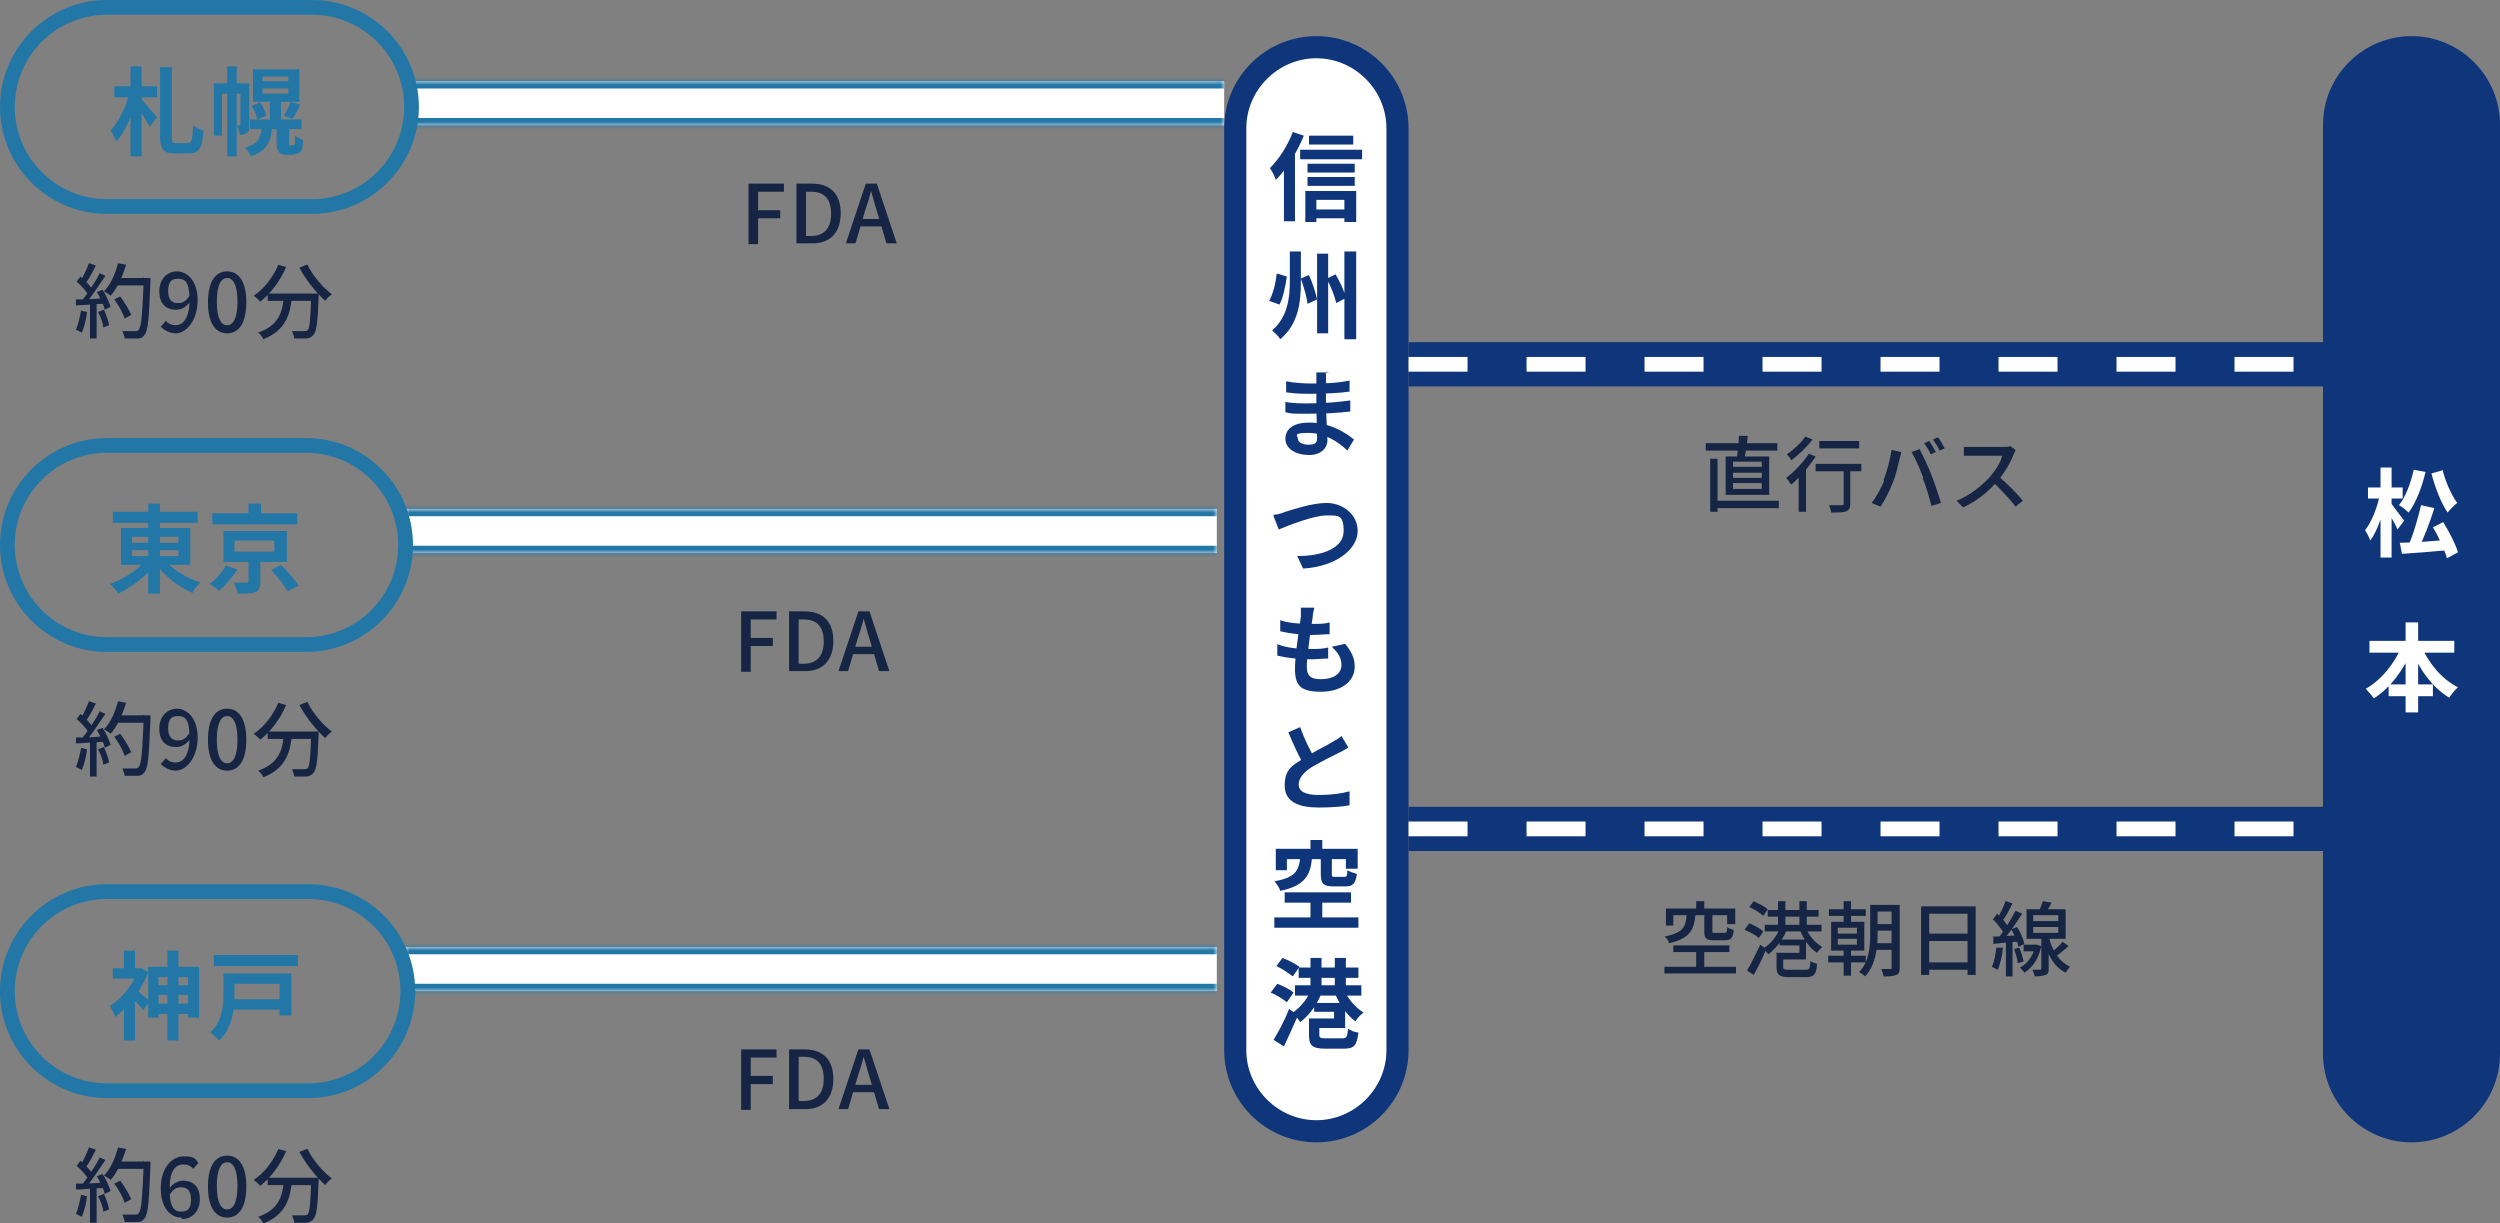 <?xml version="1.0" encoding="UTF-8"?>
<svg id="_レイヤー_1" data-name="レイヤー_1" xmlns="http://www.w3.org/2000/svg" xmlns:xlink="http://www.w3.org/1999/xlink" version="1.1" viewBox="0 0 339 165.9">
  <rect x="0" y="0" width="339" height="165.9" fill="#808080" stroke="none"/>
  <!-- Generator: Adobe Illustrator 29.0.1, SVG Export Plug-In . SVG Version: 2.1.0 Build 192)  -->
  <defs>
    <style>
      .st0 {
        mask: url(#mask);
      }

      .st1 {
        mask: url(#mask-2);
      }

      .st2 {
        mask: url(#mask-1);
      }

      .st3 {
        fill: #fff;
      }

      .st4 {
        fill: #0f367a;
      }

      .st5 {
        fill: #2277a7;
      }

      .st6 {
        fill: #152543;
      }
    </style>
    <mask id="mask" x="56" y="10" width="110" height="8" maskUnits="userSpaceOnUse">
      <g id="path-1-inside-1_1505_17444">
        <path class="st3" d="M56,11h110v6H56v-6Z"/>
      </g>
    </mask>
    <mask id="mask-1" x="55" y="68" width="110" height="8" maskUnits="userSpaceOnUse">
      <g id="path-7-inside-2_1505_17444">
        <path class="st3" d="M55,69h110v6H55v-6Z"/>
      </g>
    </mask>
    <mask id="mask-2" x="55" y="127.4" width="110" height="8" maskUnits="userSpaceOnUse">
      <g id="path-13-inside-3_1505_17444">
        <path class="st3" d="M55,128.4h110v6H55v-6Z"/>
      </g>
    </mask>
  </defs>
  <path class="st3" d="M56,11h110v6H56v-6Z"/>
  <g class="st0">
    <path class="st5" d="M56,12h110v-2H56v2ZM166,16H56v2h110v-2Z"/>
  </g>
  <path class="st6" d="M101.5,33v-8.1h4.8v1.1h-3.5v2.5h3v1.1h-3v3.5h-1.3ZM108,33v-8.1h2.1c2.5,0,3.9,1.4,3.9,4s-1.4,4.1-3.8,4.1h-2.2ZM109.3,32h.7c1.7,0,2.7-1,2.7-3s-.9-3-2.7-3h-.7v6ZM114.7,33l2.7-8.1h1.5l2.7,8.1h-1.4l-1.3-4.4c-.3-.9-.5-1.8-.8-2.7h0c-.2.9-.5,1.8-.8,2.7l-1.3,4.4h-1.3ZM116.2,30.7v-1h3.8v1h-3.8Z"/>
  <path class="st5" d="M42.3,29H14.5C6.5,29,0,22.5,0,14.5S6.5,0,14.5,0h27.8c8,0,14.5,6.5,14.5,14.5s-6.5,14.5-14.5,14.5ZM14.5,2C7.6,2,2,7.6,2,14.5s5.6,12.5,12.5,12.5h27.8c6.9,0,12.5-5.6,12.5-12.5s-5.6-12.5-12.5-12.5H14.5Z"/>
  <path class="st5" d="M15.5,11.7h5.8v1.5h-5.8v-1.5ZM17.7,9h1.5v12.2h-1.5v-12.2ZM17.6,12.7l1,.4c-.5,2.2-1.6,4.7-2.8,6.1-.2-.5-.6-1.1-.8-1.5,1.1-1.2,2.1-3.2,2.5-5ZM19.2,13.5c.4.4,1.8,2.1,2.1,2.4l-1,1.3c-.4-.8-1.4-2.3-1.9-3l.8-.8ZM21.7,9.1h1.6v9.4c0,.8,0,.9.6.9h1.6c.5,0,.6-.5.7-2.4.4.3,1,.6,1.4.7-.2,2.3-.5,3.1-2,3.1h-1.9c-1.5,0-2-.5-2-2.3v-9.4ZM36.6,13.4h1.5v3.3h-1.5v-3.3ZM35.6,12v.7h3.5v-.7h-3.5ZM35.6,10.4v.6h3.5v-.6h-3.5ZM34.3,9.4h6.3v4.4h-6.3v-4.4ZM33.9,16.2h7v1.3h-7v-1.3ZM34.2,14.3l1.1-.4c.4.6.7,1.3.8,1.8l-1.2.5c-.1-.5-.4-1.3-.8-1.8ZM39.4,13.8l1.3.4c-.3.7-.7,1.4-1,1.9l-1.2-.4c.3-.5.7-1.3.9-1.9ZM35.5,17h1.4c-.1,2.1-.6,3.4-2.9,4.2-.1-.4-.5-.9-.8-1.2,1.9-.5,2.2-1.4,2.3-3ZM30.8,9h1.3v12.2h-1.3v-12.2ZM29,11.3h4.1v1.4h-3v5.7h-1.1v-7.1ZM32.7,11.3h1.1v5.6c0,.5,0,.9-.3,1.1-.3.2-.6.3-1,.3,0-.4-.2-.9-.4-1.3h.5c0,0,0,0,0-.1v-5.5ZM37.7,17h1.5v2.4c0,.2,0,.3,0,.3,0,0,0,0,.2,0h.3c0,0,.2,0,.2,0,0,0,0-.1.1-.3,0-.2,0-.5,0-1,.3.2.8.5,1.1.6,0,.5-.1,1.1-.2,1.3,0,.2-.3.4-.5.5-.2,0-.5.2-.8.2h-.8c-.3,0-.7-.1-.9-.3-.2-.2-.4-.5-.4-1.3v-2.4Z"/>
  <path class="st6" d="M15.5,40.6l.8-.4c.6.8,1.2,1.8,1.5,2.5l-.9.5c-.2-.7-.8-1.8-1.4-2.6ZM15.7,37.7h4.1v1h-4.1v-1ZM19.4,37.7h1s0,.4,0,.5c-.2,4.9-.3,6.6-.8,7.2-.3.4-.5.5-1,.5-.4,0-1.1,0-1.7,0,0-.3-.2-.7-.3-1,.7,0,1.4,0,1.7,0s.4,0,.5-.2c.4-.4.5-2.2.7-6.9v-.2ZM16,35.7l1.1.2c-.5,1.6-1.2,3.2-2.1,4.2-.2-.2-.7-.5-.9-.6.9-.9,1.5-2.3,1.9-3.8ZM12.1,35.7l.9.3c-.4.8-.9,1.8-1.4,2.4l-.7-.3c.4-.6.9-1.7,1.2-2.5ZM13.4,37l.9.4c-.8,1.2-1.9,2.8-2.7,3.8l-.6-.3c.8-1,1.9-2.6,2.5-3.8ZM10.4,38.2l.5-.7c.6.5,1.3,1.2,1.6,1.7l-.5.8c-.3-.5-1-1.3-1.6-1.8ZM13.1,39.6l.8-.3c.5.7.9,1.7,1.1,2.3l-.8.4c-.1-.6-.6-1.6-1-2.3ZM10.3,40.6c1,0,2.5,0,3.9-.2v.8c-1.4,0-2.8.2-3.9.2v-.9ZM13.3,42.3l.8-.3c.3.7.6,1.5.7,2.1l-.8.3c0-.6-.4-1.5-.7-2.1ZM10.9,42.1l.9.2c-.1,1-.4,2.1-.7,2.8-.2-.1-.6-.3-.8-.4.3-.7.5-1.6.7-2.6ZM12.2,41h.9v4.9h-.9v-4.9ZM23.9,45.2c-.9,0-1.6-.4-2.1-.9l.7-.8c.3.4.8.6,1.3.6,1,0,1.9-.9,1.9-3.4s-.6-2.9-1.6-2.9-1.3.6-1.3,1.7.5,1.6,1.3,1.6,1.1-.3,1.6-1v.9c-.4.6-1.1,1-1.8,1-1.4,0-2.3-.8-2.3-2.5s1.1-2.7,2.4-2.7,2.8,1.2,2.8,3.9-1.5,4.5-3,4.5ZM30.8,45.2c-1.6,0-2.6-1.4-2.6-4.2s1-4.2,2.6-4.2,2.6,1.4,2.6,4.2-1,4.2-2.6,4.2ZM30.8,44.1c.8,0,1.4-.9,1.4-3.2s-.6-3.2-1.4-3.2-1.4.9-1.4,3.2.6,3.2,1.4,3.2ZM36.3,39.8h6.1v1h-6.1v-1ZM42.1,39.8h1.1s0,.3,0,.5c-.1,3.4-.3,4.7-.7,5.1-.2.3-.5.4-.9.5-.4,0-1,0-1.7,0,0-.3-.2-.7-.3-1,.7,0,1.3,0,1.6,0s.3,0,.5-.1c.3-.3.4-1.5.5-4.7v-.2ZM37.7,35.9l1.1.3c-.8,1.9-2.1,3.6-3.5,4.7-.2-.2-.6-.6-.9-.8,1.4-.9,2.6-2.5,3.3-4.1ZM41.7,35.9c.7,1.5,2.1,3.1,3.3,4-.3.2-.7.6-.9.9-1.2-1.1-2.6-2.8-3.5-4.5l1-.4ZM38.5,40.1h1.1c-.2,2.4-.8,4.7-3.9,5.9-.1-.3-.4-.7-.7-.9,2.9-1,3.3-2.9,3.5-4.9Z"/>
  <path class="st3" d="M55,69h110v6H55v-6Z"/>
  <g class="st2">
    <path class="st5" d="M55,70h110v-2H55v2ZM165,74H55v2h110v-2Z"/>
  </g>
  <path class="st6" d="M100.5,91v-8.1h4.8v1.1h-3.5v2.5h3v1.1h-3v3.5h-1.3ZM107,91v-8.1h2.1c2.5,0,3.9,1.4,3.9,4s-1.4,4.1-3.8,4.1h-2.2ZM108.3,90h.7c1.7,0,2.7-1,2.7-3s-.9-3-2.7-3h-.7v6ZM113.7,91l2.7-8.1h1.5l2.7,8.1h-1.4l-1.3-4.4c-.3-.9-.5-1.8-.8-2.7h0c-.2.9-.5,1.8-.8,2.7l-1.3,4.4h-1.3ZM115.2,88.7v-1h3.8v1h-3.8Z"/>
  <path class="st5" d="M41.5,88.4H14.5c-8,0-14.5-6.5-14.5-14.5s6.5-14.5,14.5-14.5h27c8,0,14.5,6.5,14.5,14.5s-6.5,14.5-14.5,14.5ZM14.5,61.4c-6.9,0-12.5,5.6-12.5,12.5s5.6,12.5,12.5,12.5h27c6.9,0,12.5-5.6,12.5-12.5s-5.6-12.5-12.5-12.5H14.5Z"/>
  <path class="st5" d="M15.3,69.4h11.5v1.5h-11.5v-1.5ZM20.1,68.3h1.6v12.2h-1.6v-12.2ZM19.8,75.8l1.3.6c-1.2,1.7-3.2,3.2-5.1,4.1-.2-.4-.7-1-1.1-1.3,1.9-.7,3.9-2,4.9-3.3ZM22.2,75.8c1,1.3,3.1,2.6,5,3.2-.4.3-.9.9-1.1,1.4-1.9-.8-3.9-2.4-5.1-4.1l1.3-.6ZM17.9,74.6v.8h6.3v-.8h-6.3ZM17.9,72.8v.8h6.3v-.8h-6.3ZM16.4,71.6h9.4v5h-9.4v-5ZM28.8,69.6h11.5v1.5h-11.5v-1.5ZM33.7,68.3h1.7v2h-1.7v-2ZM31.8,73.3v1.5h5.4v-1.5h-5.4ZM30.3,72h8.6v4.2h-8.6v-4.2ZM36.7,77.3l1.4-.7c.8.8,1.9,2,2.4,2.8l-1.5.8c-.4-.8-1.4-2-2.2-2.9ZM33.7,75.6h1.6v3.3c0,.8-.2,1.2-.7,1.4-.6.2-1.3.2-2.4.2,0-.4-.3-1.1-.5-1.5.7,0,1.5,0,1.7,0,.2,0,.3,0,.3-.2v-3.2ZM30.6,76.7l1.6.5c-.7,1-1.6,2.2-2.5,2.9-.3-.3-.9-.7-1.3-.9.9-.6,1.8-1.7,2.2-2.5Z"/>
  <path class="st6" d="M15.5,99.9l.8-.4c.6.8,1.2,1.8,1.5,2.5l-.9.5c-.2-.7-.8-1.8-1.4-2.6ZM15.7,97h4.1v1h-4.1v-1ZM19.4,97h1s0,.4,0,.5c-.2,4.9-.3,6.6-.8,7.2-.3.4-.5.5-1,.5-.4,0-1.1,0-1.7,0,0-.3-.2-.7-.3-1,.7,0,1.4,0,1.7,0s.4,0,.5-.2c.4-.4.5-2.2.7-6.9v-.2ZM16,95.1l1.1.2c-.5,1.6-1.2,3.2-2.1,4.2-.2-.2-.7-.5-.9-.6.9-.9,1.5-2.3,1.9-3.8ZM12.1,95.1l.9.3c-.4.8-.9,1.8-1.4,2.4l-.7-.3c.4-.6.9-1.7,1.2-2.5ZM13.4,96.4l.9.4c-.8,1.2-1.9,2.8-2.7,3.8l-.6-.3c.8-1,1.9-2.6,2.5-3.8ZM10.4,97.5l.5-.7c.6.5,1.3,1.2,1.6,1.7l-.5.8c-.3-.5-1-1.3-1.6-1.8ZM13.1,99l.8-.3c.5.7.9,1.7,1.1,2.3l-.8.4c-.1-.6-.6-1.6-1-2.3ZM10.3,100c1,0,2.5,0,3.9-.2v.8c-1.4,0-2.8.2-3.9.2v-.9ZM13.3,101.6l.8-.3c.3.7.6,1.5.7,2.1l-.8.3c0-.6-.4-1.5-.7-2.1ZM10.9,101.4l.9.2c-.1,1-.4,2.1-.7,2.8-.2-.1-.6-.3-.8-.4.3-.7.5-1.6.7-2.6ZM12.2,100.4h.9v4.9h-.9v-4.9ZM23.9,104.5c-.9,0-1.6-.4-2.1-.9l.7-.8c.3.4.8.6,1.3.6,1,0,1.9-.9,1.9-3.4s-.6-2.9-1.6-2.9-1.3.6-1.3,1.7.5,1.6,1.3,1.6,1.1-.3,1.6-1v.9c-.4.6-1.1,1-1.8,1-1.4,0-2.3-.8-2.3-2.5s1.1-2.7,2.4-2.7,2.8,1.2,2.8,3.9-1.5,4.5-3,4.5ZM30.8,104.5c-1.6,0-2.6-1.4-2.6-4.2s1-4.2,2.6-4.2,2.6,1.4,2.6,4.2-1,4.2-2.6,4.2ZM30.8,103.5c.8,0,1.4-.9,1.4-3.2s-.6-3.2-1.4-3.2-1.4.9-1.4,3.2.6,3.2,1.4,3.2ZM36.3,99.2h6.1v1h-6.1v-1ZM42.1,99.2h1.1s0,.3,0,.5c-.1,3.4-.3,4.7-.7,5.1-.2.3-.5.4-.9.5-.4,0-1,0-1.7,0,0-.3-.2-.7-.3-1,.7,0,1.3,0,1.6,0s.3,0,.5-.1c.3-.3.4-1.5.5-4.7v-.2ZM37.7,95.3l1.1.3c-.8,1.9-2.1,3.6-3.5,4.7-.2-.2-.6-.6-.9-.8,1.4-.9,2.6-2.5,3.3-4.1ZM41.7,95.2c.7,1.5,2.1,3.1,3.3,4-.3.2-.7.6-.9.9-1.2-1.1-2.6-2.8-3.5-4.5l1-.4ZM38.5,99.5h1.1c-.2,2.4-.8,4.7-3.9,5.9-.1-.3-.4-.7-.7-.9,2.9-1,3.3-2.9,3.5-4.9Z"/>
  <path class="st3" d="M55,128.4h110v6H55v-6Z"/>
  <g class="st1">
    <path class="st5" d="M55,129.4h110v-2H55v2ZM165,133.4H55v2h110v-2Z"/>
  </g>
  <path class="st6" d="M100.5,150.4v-8.1h4.8v1.1h-3.5v2.5h3v1.1h-3v3.5h-1.3ZM107,150.4v-8.1h2.1c2.5,0,3.9,1.4,3.9,4s-1.4,4.1-3.8,4.1h-2.2ZM108.3,149.3h.7c1.7,0,2.7-1,2.7-3s-.9-3-2.7-3h-.7v6ZM113.7,150.4l2.7-8.1h1.5l2.7,8.1h-1.4l-1.3-4.4c-.3-.9-.5-1.8-.8-2.7h0c-.2.9-.5,1.8-.8,2.7l-1.3,4.4h-1.3ZM115.2,148.1v-1h3.8v1h-3.8Z"/>
  <path class="st5" d="M41.8,148.9H14.5c-8,0-14.5-6.5-14.5-14.5s6.5-14.5,14.5-14.5h27.3c8,0,14.5,6.5,14.5,14.5s-6.5,14.5-14.5,14.5ZM14.5,121.9c-6.9,0-12.5,5.6-12.5,12.5s5.6,12.5,12.5,12.5h27.3c6.9,0,12.5-5.6,12.5-12.5s-5.6-12.5-12.5-12.5H14.5Z"/>
  <path class="st5" d="M20.8,133.6h5.4v1.3h-5.4v-1.3ZM20.8,136.1h5.6v1.4h-5.6v-1.4ZM22.7,128.9h1.5v12.2h-1.5v-12.2ZM20.1,131.1h6.9v6.9h-1.5v-5.5h-4v5.5h-1.4v-6.9ZM15.3,131.3h3.9v1.4h-3.9v-1.4ZM16.8,128.9h1.5v3.1h-1.5v-3.1ZM18.5,134.3c.4.2,1.5,1.2,1.8,1.5l-.9,1.2c-.4-.6-1.3-1.5-1.7-2l.9-.7ZM18.6,131.3h.6c0,0,.9.5.9.5-.9,2.5-2.7,4.8-4.5,6.1-.1-.4-.5-1.2-.7-1.5,1.6-1,3.2-2.9,3.8-4.8v-.3ZM16.8,135.7l1.5-1.8v7.2h-1.5v-5.4ZM29,129.5h11.4v1.5h-11.4v-1.5ZM31.2,135.5h7.4v1.4h-7.4v-1.4ZM31.3,132h8.2v5.7h-1.6v-4.3h-6.6v-1.4ZM30.2,132h1.6v2.9c0,1.9-.3,4.6-2.1,6.2-.2-.3-.9-.9-1.2-1.1,1.6-1.4,1.8-3.5,1.8-5.1v-2.9Z"/>
  <path class="st6" d="M15.5,160.5l.8-.4c.6.8,1.2,1.8,1.5,2.5l-.9.5c-.2-.7-.8-1.8-1.4-2.6ZM15.7,157.5h4.1v1h-4.1v-1ZM19.4,157.5h1s0,.4,0,.5c-.2,4.9-.3,6.6-.8,7.2-.3.4-.5.5-1,.5-.4,0-1.1,0-1.7,0,0-.3-.2-.7-.3-1,.7,0,1.4,0,1.7,0s.4,0,.5-.2c.4-.4.5-2.2.7-6.9v-.2ZM16,155.6l1.1.2c-.5,1.6-1.2,3.2-2.1,4.2-.2-.2-.7-.5-.9-.6.9-.9,1.5-2.3,1.9-3.8ZM12.1,155.6l.9.3c-.4.8-.9,1.8-1.4,2.4l-.7-.3c.4-.6.9-1.7,1.2-2.5ZM13.4,156.9l.9.4c-.8,1.2-1.9,2.8-2.7,3.8l-.6-.3c.8-1,1.9-2.6,2.5-3.8ZM10.4,158.1l.5-.7c.6.5,1.3,1.2,1.6,1.7l-.5.8c-.3-.5-1-1.3-1.6-1.8ZM13.1,159.5l.8-.3c.5.7.9,1.7,1.1,2.3l-.8.4c-.1-.6-.6-1.6-1-2.3ZM10.3,160.5c1,0,2.5,0,3.9-.2v.8c-1.4,0-2.8.2-3.9.2v-.9ZM13.3,162.2l.8-.3c.3.7.6,1.5.7,2.1l-.8.3c0-.6-.4-1.5-.7-2.1ZM10.9,162l.9.2c-.1,1-.4,2.1-.7,2.8-.2-.1-.6-.3-.8-.4.3-.7.5-1.6.7-2.6ZM12.2,160.9h.9v4.9h-.9v-4.9ZM24.6,165.1c-1.5,0-2.8-1.3-2.8-4s1.5-4.3,3.1-4.3,1.6.4,2,.9l-.7.8c-.3-.4-.8-.6-1.3-.6-1.1,0-1.9.8-1.9,3.3s.6,3.1,1.6,3.1,1.3-.6,1.3-1.7-.5-1.6-1.3-1.6-1.1.3-1.6,1v-.9c.4-.6,1.2-1,1.8-1,1.4,0,2.3.8,2.3,2.5s-1.1,2.7-2.4,2.7ZM30.8,165.1c-1.6,0-2.6-1.4-2.6-4.2s1-4.2,2.6-4.2,2.6,1.4,2.6,4.2-1,4.2-2.6,4.2ZM30.8,164c.8,0,1.4-.9,1.4-3.2s-.6-3.2-1.4-3.2-1.4.9-1.4,3.2.6,3.2,1.4,3.2ZM36.3,159.7h6.1v1h-6.1v-1ZM42.1,159.7h1.1s0,.3,0,.5c-.1,3.4-.3,4.7-.7,5.1-.2.3-.5.4-.9.5-.4,0-1,0-1.7,0,0-.3-.2-.7-.3-1,.7,0,1.3,0,1.6,0s.3,0,.5-.1c.3-.3.4-1.5.5-4.7v-.2ZM37.7,155.8l1.1.3c-.8,1.9-2.1,3.6-3.5,4.7-.2-.2-.6-.6-.9-.8,1.4-.9,2.6-2.5,3.3-4.1ZM41.7,155.8c.7,1.5,2.1,3.1,3.3,4-.3.2-.7.6-.9.9-1.2-1.1-2.6-2.8-3.5-4.5l1-.4ZM38.5,160h1.1c-.2,2.4-.8,4.7-3.9,5.9-.1-.3-.4-.7-.7-.9,2.9-1,3.3-2.9,3.5-4.9Z"/>
  <path class="st3" d="M178.5,6.4h0c6.1,0,11,4.9,11,11v125c0,6.1-4.9,11-11,11h0c-6.1,0-11-4.9-11-11V17.4c0-6.1,4.9-11,11-11Z"/>
  <path class="st4" d="M178.5,154.9c-6.9,0-12.5-5.6-12.5-12.5V17.4c0-6.9,5.6-12.5,12.5-12.5s12.5,5.6,12.5,12.5v125c0,6.9-5.6,12.5-12.5,12.5ZM178.5,7.9c-5.2,0-9.5,4.3-9.5,9.5v125c0,5.2,4.3,9.5,9.5,9.5s9.5-4.3,9.5-9.5V17.4c0-5.2-4.3-9.5-9.5-9.5Z"/>
  <path class="st4" d="M177.5,18.4h6v1.2h-6v-1.2ZM177.3,22.2h6.4v1.2h-6.4v-1.2ZM177.3,24h6.4v1.2h-6.4v-1.2ZM177.9,28.4h5.2v1.2h-5.2v-1.2ZM176.3,20.3h8.4v1.3h-8.4v-1.3ZM177.1,25.9h6.8v4.2h-1.6v-3h-3.8v3h-1.5v-4.2ZM175.3,17.9l1.5.5c-.9,2.2-2.3,4.5-3.8,6-.1-.4-.5-1.2-.8-1.6,1.2-1.2,2.4-3,3.1-4.9ZM174.1,21.5l1.5-1.5h0v10h-1.5v-8.5ZM174.9,34.1h1.5v4.1c0,2.7-.3,5.7-2.8,7.8-.2-.4-.8-.9-1.1-1.2,2.1-1.8,2.4-4.4,2.4-6.6v-4.1ZM178.6,34.4h1.5v10.8h-1.5v-10.8ZM182.3,34.1h1.6v11.9h-1.6v-11.9ZM173.2,37.1l1.3.4c-.2,1.3-.5,2.9-1,3.8l-1.4-.5c.5-.9.9-2.4,1-3.6ZM176.3,37.8l1.2-.5c.5,1.1.9,2.4,1.1,3.3l-1.3.6c-.1-.9-.5-2.3-.9-3.4ZM179.9,37.8l1.2-.6c.6,1,1.2,2.3,1.4,3.2l-1.3.7c-.2-.9-.7-2.2-1.3-3.3ZM179.8,50.4c0,.3,0,.6,0,.9,0,.7,0,2.5,0,3.6s.2,3.8.2,4.8-.8,2-2.5,2-3.2-.8-3.2-2.2,1.2-2.2,3.2-2.2c2.9,0,5,1.4,6.1,2.3l-.9,1.5c-1.2-1.2-3.1-2.4-5.3-2.4s-1.4.4-1.4.8.5.8,1.4.8,1.2-.2,1.2-.9-.1-3.1-.1-4.4,0-2.9,0-3.6,0-.6,0-.9h1.8ZM174.4,51.7c.9.2,2.4.3,3.2.3,1.8,0,3.5,0,5.4-.4v1.5c-1.3.2-3.4.3-5.4.3s-2.3-.1-3.2-.2v-1.5ZM174.3,54.5c.9.2,2.4.2,3.1.2,2.4,0,4.1-.2,5.7-.4v1.5c-1.8.2-3.2.3-5.7.3s-2.2,0-3.1-.2v-1.5ZM172.7,69.8c.5,0,1.1-.2,1.6-.4,1-.3,3.6-1.2,5.6-1.2s4.2,1.4,4.2,3.8-2.8,4.8-7.4,5.1l-.8-1.7c3.5,0,6.3-1.1,6.3-3.4s-.8-2.1-2.4-2.1-5,1.3-6.4,1.9l-.7-1.8ZM178.2,82.5c-.1.5-.2.8-.2,1.2-.2,1.1-.8,5.4-.8,6.7s.6,1.7,1.9,1.7c1.8,0,2.8-.8,2.8-1.9s-.5-1.7-1.3-2.5l1.8-.4c.9,1.1,1.3,2,1.3,3.1,0,2-1.8,3.4-4.6,3.4s-3.5-.9-3.5-3.1.6-5.3.8-7.1c0-.6,0-.9,0-1.2h1.8ZM173.6,84.1c1.1.4,2.7.5,4.1.5s1.9,0,2.6-.2v1.6c-.8,0-1.5.1-2.6.1s-2.9-.2-4.1-.5v-1.5ZM173.3,87.4c1.4.5,2.9.6,4.2.6s1.8,0,2.6-.2v1.5c-.8,0-1.5.1-2.3.1-1.7,0-3.4-.2-4.6-.5v-1.6ZM182.8,101.4c-.4.2-.8.5-1.3.7-.8.4-2.4,1.2-3.6,1.9-1.1.7-1.8,1.5-1.8,2.4s.9,1.4,2.7,1.4,3.1-.2,4.2-.5v1.9c-1.1.2-2.5.3-4.2.3-2.6,0-4.6-.7-4.6-3s1.2-2.8,2.8-3.8c1.2-.8,2.9-1.6,3.7-2.1.5-.3.9-.5,1.2-.8l.9,1.5ZM176.3,98.6c.6,1.7,1.4,3.3,2.1,4.4l-1.5.9c-.7-1.2-1.5-2.9-2.2-4.6l1.6-.7ZM177.7,113.9h1.6v2.1h-1.6v-2.1ZM177.7,121.6h1.6v3.5h-1.6v-3.5ZM176.3,116.4h1.6c-.2,2.2-.9,3.7-4.3,4.4-.1-.4-.5-1-.8-1.3,2.9-.5,3.3-1.5,3.5-3.1ZM179.1,116.3h1.5v2.2c0,.4,0,.4.5.4h1.2c.3,0,.4-.1.4-.9.3.2.9.4,1.3.5-.2,1.4-.6,1.7-1.6,1.7h-1.5c-1.5,0-1.8-.4-1.8-1.7v-2.2ZM172.9,115.1h11.2v2.7h-1.6v-1.3h-8v1.5h-1.5v-2.9ZM174.2,121h9v1.4h-9v-1.4ZM172.8,124.4h11.4v1.4h-11.4v-1.4ZM176.1,131.2h8.1v1.4h-8.1v-1.4ZM175.6,133.6h9v1.4h-9v-1.4ZM177.7,129.9h1.5v4.7h-1.5v-4.7ZM181,129.9h1.5v4.7h-1.5v-4.7ZM177.8,134.5l1.3.4c-.6,1.5-1.7,2.9-2.8,3.7-.2-.4-.7-.9-1.1-1.2,1-.7,2-1.8,2.5-3ZM182.4,134.5c.5,1.1,1.5,2.2,2.5,2.8-.4.3-.9.8-1.1,1.2-1.1-.8-2.1-2.2-2.7-3.6l1.3-.4ZM178,138.1h2.9v-.9h-2.7v-1.2h4.2v3.4h-4.3v-1.2ZM177.4,138.1h1.5v2.2c0,.4.1.5.9.5h2.2c.6,0,.7-.2.8-1.3.3.2.9.5,1.4.5-.2,1.8-.6,2.2-2,2.2h-2.5c-1.7,0-2.2-.4-2.2-1.8v-2.2ZM173,131.1l.9-1.2c.8.3,1.8.8,2.3,1.2l-.9,1.3c-.5-.4-1.4-1-2.2-1.4ZM172.3,134.6l.9-1.2c.8.3,1.8.8,2.2,1.2l-.9,1.3c-.5-.4-1.4-1-2.2-1.3ZM172.7,141c.6-1,1.5-2.6,2.1-4.2l1.2.9c-.6,1.4-1.3,2.9-1.9,4.2l-1.4-.9Z"/>
  <rect class="st4" x="191" y="109.4" width="124" height="6"/>
  <path class="st3" d="M311,113.4h-8v-2h8v2ZM295,113.4h-8v-2h8v2ZM279,113.4h-8v-2h8v2ZM263,113.4h-8v-2h8v2ZM247,113.4h-8v-2h8v2ZM231,113.4h-8v-2h8v2ZM215,113.4h-8v-2h8v2ZM199,113.4h-8v-2h8v2Z"/>
  <path class="st6" d="M230,122.2h1.1v1.7h-1.1v-1.7ZM230,128.6h1.1v3h-1.1v-3ZM228.8,124.1h1.1c-.2,2-.8,3.2-3.6,3.8,0-.3-.3-.7-.6-.9,2.5-.5,2.9-1.3,3-2.9ZM231.2,124.1h1v2.1c0,.3,0,.3.4.3h1.2c.3,0,.4-.1.4-.8.2.2.6.3.9.4-.1,1.1-.4,1.4-1.2,1.4h-1.5c-1.1,0-1.3-.3-1.3-1.2v-2.1ZM225.9,123.2h9.4v2.1h-1.1v-1.2h-7.3v1.4h-1v-2.3ZM226.9,128.2h7.6v.9h-7.6v-.9ZM225.7,131.1h9.7v.9h-9.7v-.9ZM239.7,123.4h6.9v.9h-6.9v-.9ZM239.3,125.4h7.7v.9h-7.7v-.9ZM241.1,122.2h1v3.9h-1v-3.9ZM244,122.2h1v3.9h-1v-3.9ZM241.3,126l.9.3c-.5,1.2-1.5,2.4-2.4,3.1-.2-.2-.5-.6-.7-.8.9-.5,1.8-1.6,2.2-2.6ZM244.9,125.9c.4,1,1.3,2,2.2,2.5-.2.2-.6.6-.7.8-1-.6-1.8-1.8-2.3-3l.9-.3ZM241.2,129.2h2.8v-1h-2.7v-.8h3.6v2.7h-3.7v-.8ZM240.8,129.2h1v1.9c0,.3.1.4.8.4h2.2c.6,0,.6-.1.7-1.2.2.2.6.3.9.4-.1,1.4-.4,1.8-1.5,1.8h-2.3c-1.3,0-1.7-.3-1.7-1.3v-1.9ZM237.2,123l.6-.8c.6.3,1.5.7,1.9,1.1l-.6.9c-.4-.4-1.2-.9-1.9-1.2ZM236.6,126l.6-.8c.7.3,1.5.7,1.9,1.1l-.6.9c-.4-.4-1.2-.8-1.9-1.1ZM236.9,131.6c.5-.8,1.2-2.3,1.8-3.5l.8.6c-.5,1.2-1.1,2.5-1.7,3.5l-.9-.6ZM250,122.2h1v3.2h-1v-3.2ZM250,128.2h1v4.1h-1v-4.1ZM249.2,127.3v.8h2.6v-.8h-2.6ZM249.2,125.8v.8h2.6v-.8h-2.6ZM248.3,125h4.5v3.9h-4.5v-3.9ZM248,123.3h5v.9h-5v-.9ZM254.1,125.3h3v.9h-3v-.9ZM254.1,122.7h3v.9h-3v-.9ZM254.1,127.9h3.1v.9h-3.1v-.9ZM247.9,129.6h5.1v.9h-5.1v-.9ZM256.6,122.7h1v8.5c0,.6-.1.9-.5,1-.4.2-.9.2-1.7.2,0-.3-.2-.7-.3-1,.5,0,1.1,0,1.2,0,.2,0,.2,0,.2-.2v-8.4ZM253.6,122.7h1v3.9c0,1.8-.2,4.2-1.7,5.8-.2-.2-.6-.5-.8-.6,1.4-1.4,1.5-3.6,1.5-5.2v-3.9ZM260.5,122.9h7.4v9.3h-1.1v-8.3h-5.2v8.3h-1.1v-9.4ZM261.3,126.6h6v1h-6v-1ZM261.3,130.5h6.1v1h-6.1v-1ZM279.7,127.7l.8.6c-.6.5-1.3,1.1-1.9,1.5l-.6-.5c.5-.4,1.3-1.1,1.7-1.6ZM277,122.2l1.2.2c-.3.6-.6,1.1-.9,1.5l-.9-.2c.2-.4.5-1.1.6-1.5ZM275.7,125.7v.8h3.4v-.8h-3.4ZM275.7,124.1v.8h3.4v-.8h-3.4ZM274.8,123.3h5.3v4h-5.3v-4ZM276.9,126.9h.9v4.4c0,.5,0,.7-.4.9-.3.1-.8.2-1.5.2,0-.3-.2-.6-.3-.9.4,0,.9,0,1,0s.2,0,.2-.2v-4.4ZM274.4,128.1h1.7v.9h-1.7v-.9ZM275.9,128.1h.3s.6.2.6.2c-.4,1.8-1.2,2.9-2.3,3.6-.1-.2-.5-.6-.6-.7,1-.5,1.8-1.6,2.1-2.9v-.2ZM277.8,126.9c.3,1.5,1.1,3.3,2.9,4.2-.2.2-.5.6-.6.8-1.8-.9-2.6-2.9-2.9-4.4l.6-.6ZM272,122.2l.9.3c-.4.8-.9,1.8-1.4,2.4l-.7-.3c.4-.6.9-1.7,1.2-2.5ZM273.3,123.5l.9.4c-.8,1.2-1.8,2.8-2.7,3.7l-.6-.3c.8-1,1.8-2.6,2.4-3.8ZM270.3,124.6l.5-.7c.6.5,1.3,1.3,1.5,1.8l-.6.8c-.3-.5-.9-1.3-1.5-1.9ZM272.8,126l.7-.3c.5.7.9,1.7,1,2.3l-.8.4c-.1-.6-.5-1.6-1-2.4ZM270.2,127c1,0,2.4-.1,3.7-.2v.9c-1.3,0-2.6.2-3.6.3v-.9ZM273.1,128.7l.7-.2c.3.6.5,1.4.6,1.9l-.8.2c0-.5-.3-1.3-.5-2ZM270.8,128.5h.8c-.1,1.2-.4,2.3-.7,3-.2-.1-.6-.3-.8-.4.3-.7.5-1.6.6-2.6ZM272,127.5h.9v4.9h-.9v-4.9Z"/>
  <rect class="st4" x="191" y="46.4" width="124" height="6"/>
  <path class="st3" d="M311,50.4h-8v-2h8v2ZM295,50.4h-8v-2h8v2ZM279,50.4h-8v-2h8v2ZM263,50.4h-8v-2h8v2ZM247,50.4h-8v-2h8v2ZM231,50.4h-8v-2h8v2ZM215,50.4h-8v-2h8v2ZM199,50.4h-8v-2h8v2Z"/>
  <path class="st6" d="M232.4,67.9h8.8v1h-8.8v-1ZM231.3,60.1h9.7v1h-9.7v-1ZM231.9,62.2h1v7.2h-1v-7.2ZM235,64.1v.7h3.9v-.7h-3.9ZM235,65.5v.8h3.9v-.8h-3.9ZM235,62.6v.7h3.9v-.7h-3.9ZM234,61.9h5.9v5.2h-5.9v-5.2ZM235.8,59.1h1.2c-.1,1.2-.3,2.4-.5,3.2h-1c.1-.9.3-2.2.3-3.2ZM246.7,59.8h5.4v1h-5.4v-1ZM249.8,63.2h1.1v5c0,.6-.1.9-.5,1.1-.4.2-1.1.2-2.1.2,0-.3-.2-.7-.3-1,.7,0,1.5,0,1.7,0,.2,0,.3,0,.3-.2v-4.9ZM246.2,62.9h6.2v1h-6.2v-1ZM243.9,63.9l.9-.9h.1v6.4h-1v-5.5ZM245.2,61.5l1,.4c-.9,1.4-2.2,2.9-3.3,3.8-.2-.2-.5-.7-.7-.9,1.1-.8,2.3-2.1,3.1-3.3ZM244.8,59.2l1,.4c-.8,1-1.9,2.1-2.9,2.8-.1-.2-.4-.6-.6-.8.9-.6,2-1.6,2.5-2.4ZM261.6,59.8c.3.4.7,1.1.9,1.5l-.7.3c-.2-.5-.6-1.1-.9-1.5l.7-.3ZM262.8,59.3c.3.4.7,1.1.9,1.5l-.7.3c-.2-.5-.6-1.1-.9-1.5l.7-.3ZM255.4,65.1c.5-1.2.9-2.8,1.1-4.1l1.3.3c0,.3-.2.7-.2.9-.2.7-.5,2.3-1,3.4-.4,1-1,2.2-1.6,3.1l-1.2-.5c.7-.9,1.3-2.1,1.7-3ZM260.8,64.8c-.4-1.1-1.1-2.7-1.6-3.5l1.1-.4c.4.8,1.2,2.4,1.6,3.5.4,1,1,2.8,1.3,3.8l-1.3.4c-.3-1.2-.7-2.6-1.2-3.8ZM273.3,61.1c0,0-.2.4-.3.6-.4,1.1-1.3,2.6-2.2,3.6-1.2,1.4-2.8,2.7-4.6,3.5l-.9-.9c1.8-.7,3.4-2,4.5-3.2.7-.8,1.5-2,1.7-2.9h-4c-.4,0-1,0-1.2,0v-1.2c.2,0,.9,0,1.2,0h4.1c.4,0,.8,0,1-.1l.7.5ZM270.9,64.5c1.2,1,2.7,2.5,3.4,3.4l-1,.8c-.8-1.1-2.1-2.4-3.2-3.5l.8-.8Z"/>
  <path class="st4" d="M327,4.9h0c6.6,0,12,5.4,12,12v126c0,6.6-5.4,12-12,12h0c-6.6,0-12-5.4-12-12V16.9c0-6.6,5.4-12,12-12Z"/>
  <path class="st3" d="M328.3,68.5l1.8.4c-.6,1.9-1.4,4-2.1,5.4l-1.4-.4c.7-1.5,1.3-3.8,1.7-5.4ZM325.4,73.6c1.6,0,4.2-.2,6.6-.4v1.4c-2.2.2-4.6.4-6.3.5l-.3-1.6ZM329.9,71.5l1.4-.7c.8,1.3,1.7,3,2,4.1l-1.5.8c-.3-1.1-1.1-2.9-1.9-4.2ZM327.3,63.7l1.6.3c-.5,2.1-1.3,4.2-2.3,5.5-.3-.3-.9-.8-1.3-1,.9-1.1,1.6-3,2-4.8ZM331.2,63.7c.4,1.6,1.2,3.4,2,4.5-.4.3-1,.9-1.3,1.3-.9-1.3-1.7-3.4-2.2-5.3l1.4-.4ZM321.1,66.1h4.7v1.5h-4.7v-1.5ZM322.8,63.4h1.5v12.2h-1.5v-12.2ZM322.7,67.1l.9.3c-.4,2.1-1.2,4.6-2.2,5.9-.1-.4-.5-1.1-.7-1.4.9-1.1,1.7-3.2,2-4.8ZM324.2,68.2c.3.4,1.5,2,1.8,2.4l-.9,1.2c-.3-.8-1.2-2.2-1.6-2.9l.7-.7ZM321.3,86.9h11.5v1.6h-11.5v-1.6ZM323.9,92.8h6v1.6h-6v-1.6ZM326.2,84.4h1.7v12.2h-1.7v-12.2ZM325.7,87.5l1.4.5c-1.1,2.8-3,5.3-5.2,6.7-.3-.4-.8-1-1.1-1.3,2.1-1.2,4-3.5,4.9-5.9ZM328.3,87.5c.9,2.3,2.8,4.6,5,5.7-.4.3-.9,1-1.2,1.4-2.3-1.4-4.1-3.9-5.2-6.7l1.4-.5Z"/>
</svg>